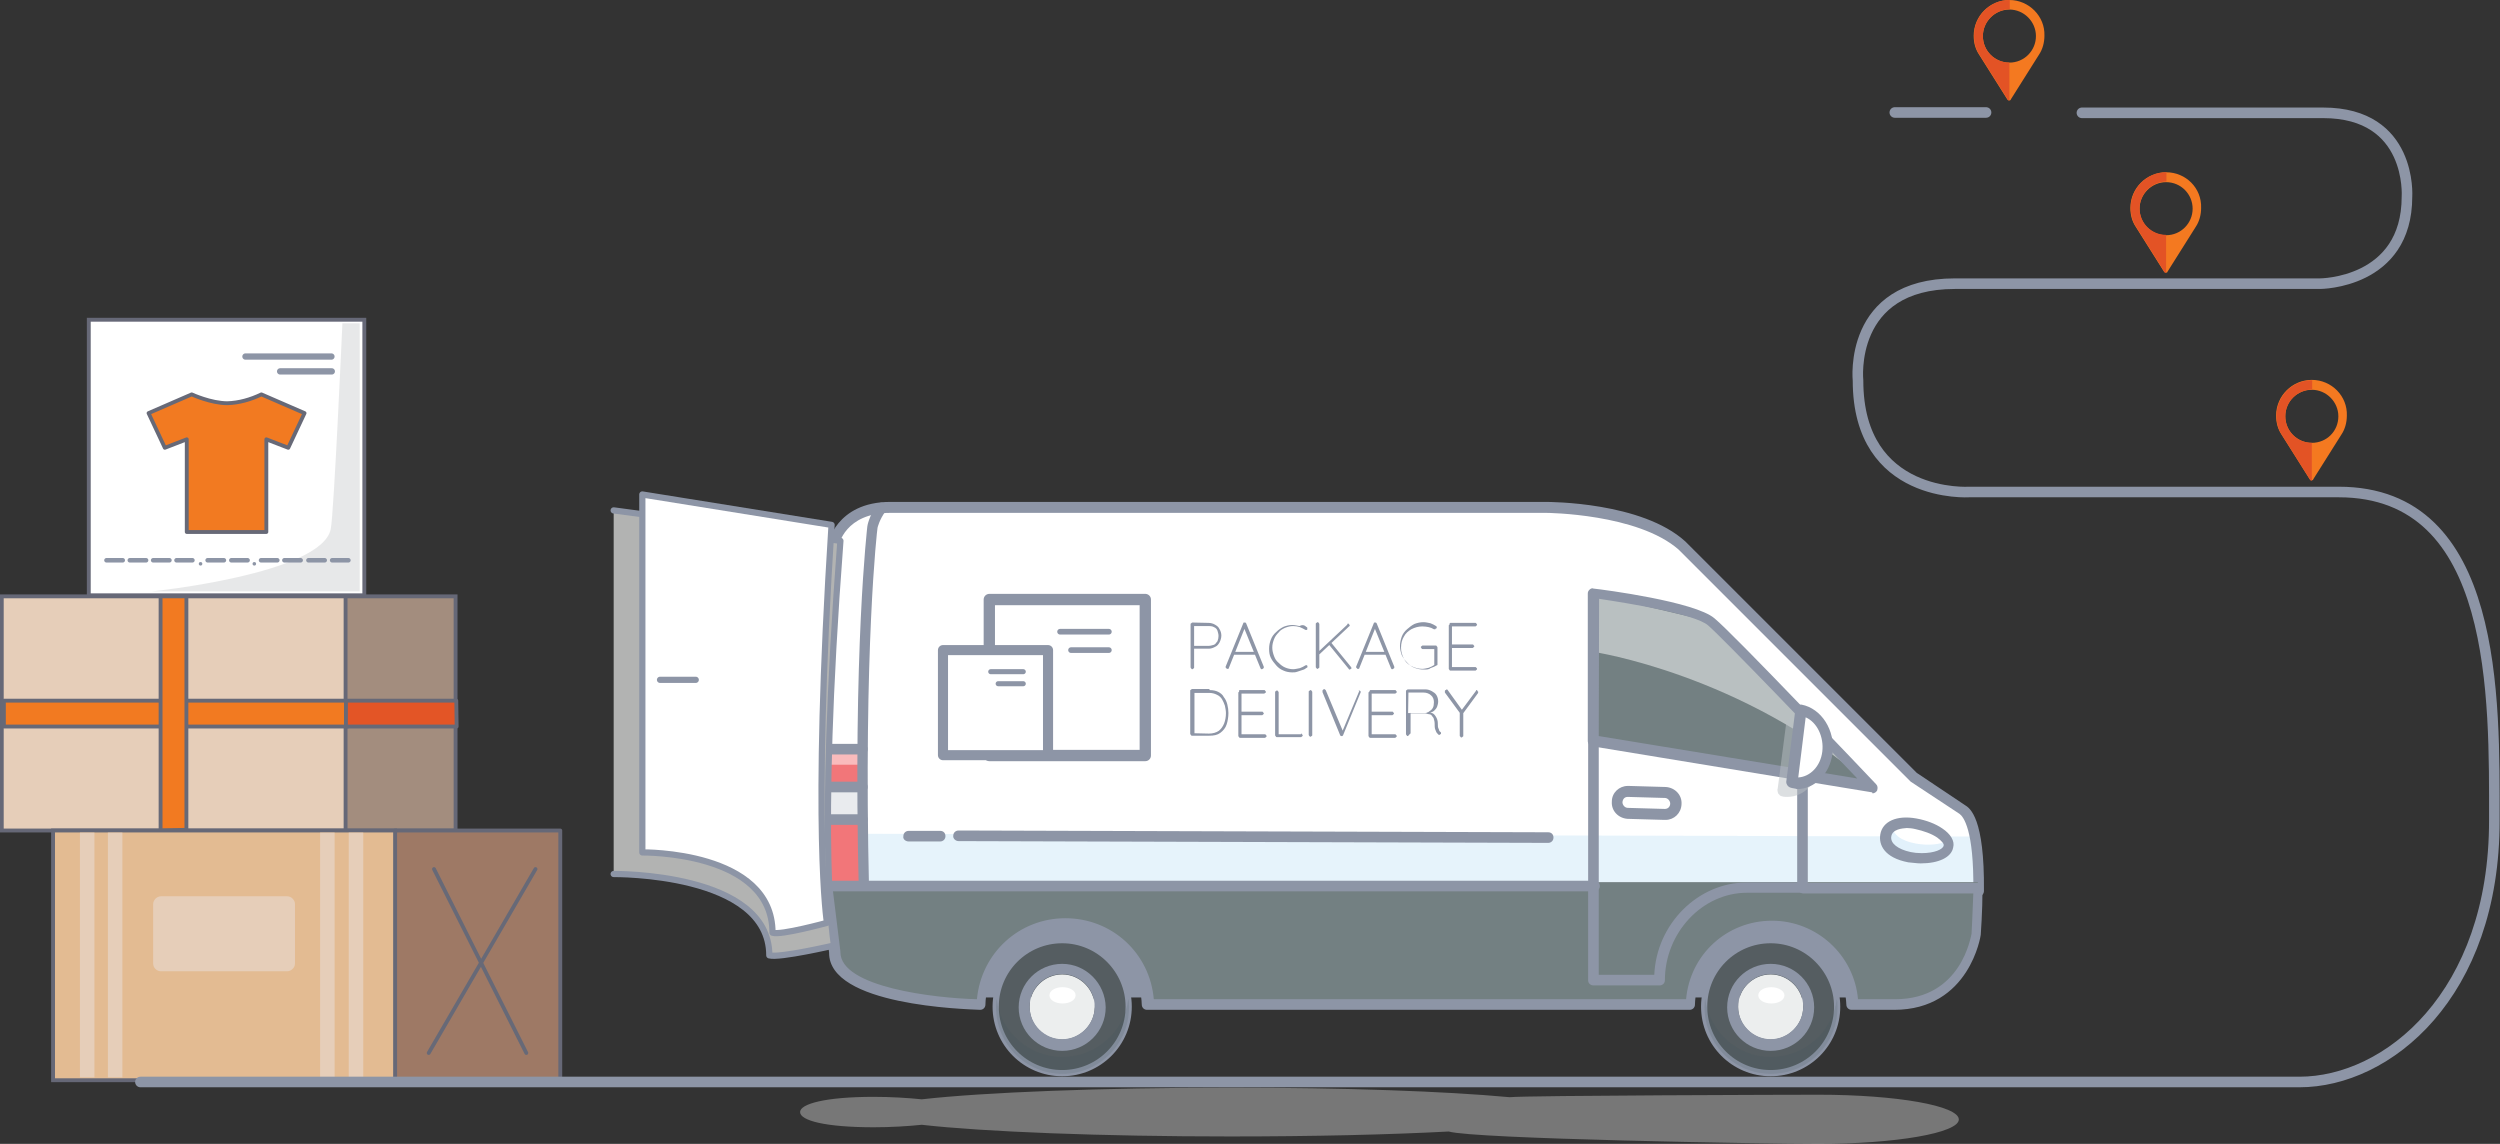 <?xml version="1.0" encoding="utf-8"?>
<!-- Generator: Adobe Illustrator 26.0.3, SVG Export Plug-In . SVG Version: 6.00 Build 0)  -->
<svg version="1.1" xmlns="http://www.w3.org/2000/svg" xmlns:xlink="http://www.w3.org/1999/xlink" x="0px" y="0px"
	 viewBox="0 0 706.8 323.4" style="enable-background:new 0 0 706.8 323.4;" xml:space="preserve">
<rect x="0" y="0" width="706.8" height="323.4" fill="#333333" stroke="none"/>
<style type="text/css">
	.st0{fill:#A38D7E;}
	.st1{fill:none;stroke:#666877;stroke-width:1.094;stroke-miterlimit:10;}
	.st2{fill:#E6CEB9;}
	.st3{fill:#F27A21;}
	.st4{fill:none;stroke:#676977;stroke-width:1.094;stroke-linecap:round;stroke-linejoin:round;stroke-miterlimit:10;}
	.st5{fill:#E35526;}
	.st6{fill:#9E7965;}
	.st7{fill:none;stroke:#666877;stroke-width:1.094;stroke-linecap:round;stroke-linejoin:round;stroke-miterlimit:10;}
	.st8{fill:#E3BB92;}
	.st9{fill:#FFFFFF;}
	.st10{fill:none;stroke:#8D95A6;stroke-width:1.79;stroke-linecap:round;stroke-linejoin:round;}
	.st11{opacity:0.5;enable-background:new    ;}
	.st12{clip-path:url(#SVGID_00000011016178345581734360000011044530597036419475_);fill:#D0D2D3;}
	.st13{fill:none;stroke:#8D95A6;stroke-width:1.28;stroke-linecap:round;stroke-linejoin:round;}
	.st14{fill:#8D95A6;}
	.st15{opacity:0.42;fill:#D5D5D5;enable-background:new    ;}
	.st16{fill:none;stroke:#8D95A6;stroke-width:2.991;stroke-linecap:round;stroke-miterlimit:10;}
	.st17{opacity:0.2;fill:#84C7ED;enable-background:new    ;}
	.st18{fill:#555D61;stroke:#8D95A6;stroke-width:1.758;stroke-miterlimit:10;}
	.st19{opacity:0.15;fill:#3E525A;enable-background:new    ;}
	.st20{fill:#ECEEEE;}
	.st21{fill:#F27679;}
	.st22{fill:#E9EBEE;}
	.st23{opacity:0.5;fill:#FFFFFF;enable-background:new    ;}
	.st24{fill:#738082;}
	.st25{opacity:0.3;fill:#738082;enable-background:new    ;}
	.st26{opacity:0.3;fill:#9ED1F1;enable-background:new    ;}
	.st27{opacity:0.5;fill:#BBC0C5;enable-background:new    ;}
	.st28{fill:#B2B3B2;stroke:#8D95A6;stroke-width:1.758;stroke-linecap:round;stroke-linejoin:round;stroke-miterlimit:10;}
	.st29{fill:#FFFFFF;stroke:#8D95A6;stroke-width:1.758;stroke-linecap:round;stroke-linejoin:round;stroke-miterlimit:10;}
	.st30{fill:none;stroke:#8D95A6;stroke-width:1.758;stroke-linecap:round;stroke-linejoin:round;stroke-miterlimit:10;}
	.st31{fill:#FFFFFF;stroke:#8D95A6;stroke-width:3.198;stroke-linecap:round;stroke-linejoin:round;stroke-miterlimit:10;}
	.st32{fill:none;stroke:#8D95A6;stroke-width:1.599;stroke-linecap:round;stroke-linejoin:round;stroke-miterlimit:10;}
	.st33{fill:#FFFFFF;stroke:#8D95A6;stroke-width:2.853;stroke-linecap:round;stroke-linejoin:round;stroke-miterlimit:10;}
	.st34{fill:none;stroke:#8D95A6;stroke-width:1.427;stroke-linecap:round;stroke-linejoin:round;stroke-miterlimit:10;}
	.st35{fill:#F47920;}
	.st36{fill:#E35325;}
</style>
<g id="Layer_1">
	<g id="Layer_3">
		<rect x="96.6" y="168.6" class="st0" width="32.2" height="66.2"/>
		<rect x="96.6" y="168.6" class="st1" width="32.2" height="66.2"/>
		<rect x="0.5" y="168.6" class="st2" width="97.2" height="66.2"/>
		<rect x="0.5" y="168.6" class="st1" width="97.2" height="66.2"/>
		<polygon class="st3" points="97.9,198.1 1.1,198.1 1.1,205.4 98.3,205.4 		"/>
		<polygon class="st4" points="97.9,198.1 1.1,198.1 1.1,205.4 98.3,205.4 		"/>
		<polygon class="st3" points="52.7,234.6 52.7,168.6 45.4,168.6 45.4,234.8 		"/>
		<polygon class="st4" points="52.7,234.6 52.7,168.6 45.4,168.6 45.4,234.8 		"/>
		<polygon class="st5" points="129,198.1 97.8,198.1 97.8,205.4 129.1,205.4 		"/>
		<polygon class="st4" points="129,198.1 97.8,198.1 97.8,205.4 129.1,205.4 		"/>
		<rect x="111.7" y="234.8" class="st6" width="46.7" height="70.6"/>
		<rect x="111.7" y="234.8" class="st7" width="46.7" height="70.6"/>
		<rect x="15" y="234.8" class="st8" width="96.7" height="70.6"/>
		<rect x="15" y="234.8" class="st1" width="96.7" height="70.6"/>
		<rect x="22.6" y="235.4" class="st2" width="4.1" height="69.2"/>
		<rect x="30.5" y="235.4" class="st2" width="4.1" height="69.2"/>
		<rect x="90.5" y="235.4" class="st2" width="4.1" height="69.2"/>
		<rect x="98.6" y="235.4" class="st2" width="4.1" height="69.2"/>
		<path class="st2" d="M45.5,274.6h35.7c1.1,0,2.2-1,2.2-2.2v-16.8c0-1.1-1-2.2-2.2-2.2H45.5c-1.1,0-2.2,1-2.2,2.2v16.8
			C43.3,273.6,44.3,274.6,45.5,274.6"/>
		<line class="st4" x1="151.4" y1="245.7" x2="121.2" y2="297.7"/>
		<line class="st4" x1="148.8" y1="297.7" x2="122.7" y2="245.7"/>
		<rect x="25.1" y="90.4" class="st9" width="77.9" height="77.9"/>
		<rect x="25.1" y="90.4" class="st1" width="77.9" height="77.9"/>
		<path class="st3" d="M64.3,114c-4.7,0-10.1-2.5-10.1-2.5l-12.2,5.3l4.6,9.8l6.2-2.4v26.2h22.5v-26.2l6.2,2.4l4.6-9.8l-12.2-5.3
			C70.8,113,67.5,113.9,64.3,114"/>
		<path class="st4" d="M64.3,114c-4.7,0-10.1-2.5-10.1-2.5l-12.2,5.3l4.6,9.8l6.2-2.4v26.2h22.5v-26.2l6.2,2.4l4.6-9.8l-12.2-5.3
			C70.8,113,67.5,113.9,64.3,114z"/>
		<line class="st10" x1="93.7" y1="100.8" x2="69.4" y2="100.8"/>
		<line class="st10" x1="93.8" y1="105" x2="79.2" y2="105"/>
		<g class="st11">
			<g>
				<g>
					<defs>
						<rect id="SVGID_1_" x="42.9" y="91.4" width="58.9" height="75.8"/>
					</defs>
					<clipPath id="SVGID_00000005236085206618735630000017314466030842714772_">
						<use xlink:href="#SVGID_1_"  style="overflow:visible;"/>
					</clipPath>
					<path style="clip-path:url(#SVGID_00000005236085206618735630000017314466030842714772_);fill:#D0D2D3;" d="M101.7,91.4v75.8
						H42.9c0,0,48-4.9,50.6-17.6c0.9-4.1,3.3-58.2,3.3-58.2L101.7,91.4L101.7,91.4z"/>
				</g>
			</g>
		</g>
		<line class="st13" x1="98.5" y1="158.4" x2="93.9" y2="158.4"/>
		<line class="st13" x1="91.8" y1="158.4" x2="87.2" y2="158.4"/>
		<line class="st13" x1="85" y1="158.4" x2="80.4" y2="158.4"/>
		<line class="st13" x1="78.4" y1="158.4" x2="73.8" y2="158.4"/>
		<line class="st13" x1="70" y1="158.4" x2="65.4" y2="158.4"/>
		<line class="st13" x1="63.3" y1="158.4" x2="58.7" y2="158.4"/>
		<line class="st13" x1="54.4" y1="158.4" x2="49.9" y2="158.4"/>
		<line class="st13" x1="47.9" y1="158.4" x2="43.3" y2="158.4"/>
		<line class="st13" x1="41.3" y1="158.4" x2="36.7" y2="158.4"/>
		<line class="st13" x1="34.7" y1="158.4" x2="30.1" y2="158.4"/>
		<path class="st14" d="M71.9,159.9c-0.3,0-0.5-0.2-0.5-0.5c0-0.3,0.2-0.5,0.5-0.5s0.5,0.2,0.5,0.5
			C72.4,159.7,72.2,159.9,71.9,159.9"/>
		<path class="st14" d="M56.7,159.9c-0.3,0-0.5-0.2-0.5-0.5c0-0.3,0.2-0.5,0.5-0.5c0.3,0,0.5,0.2,0.5,0.5
			C57.2,159.7,57,159.9,56.7,159.9"/>
	</g>
</g>
<g id="Layer_2">
	<path class="st15" d="M514.2,309.5c-6.2,0-82.1,0.2-87.4,0.7c-18.3-1.7-46.8-2.7-79-2.7c-36,0-69.6,1.3-87.2,3.3
		c-3.9-0.4-8.6-0.7-13.6-0.7c-13.7,0-20.8,2-20.8,4.3c0,2.4,7.1,4.3,20.8,4.3c5,0,9.7-0.3,13.6-0.7c17.6,2,51.1,3.3,87.2,3.3
		c23.3,0,44.8-0.5,61.8-1.4c6.9,2.1,89.7,3.5,104.5,3.5c21.9,0,39.7-3.1,39.7-6.9C553.8,312.6,536.1,309.5,514.2,309.5z"/>
	<path class="st16" d="M39.7,305.9c0,0,588.1,0,610.4,0c24.8,0,55.2-24.5,55.1-74.1c0-34.1,1.2-92.7-44-92.7
		c-43.2,0-104.4,0-104.4,0s-31.5,2.1-31.5-31.5c0,0-2.9-27.4,27.4-27.4s103.2,0,103.2,0s24.6,0,24.6-24.6c0,0,1.6-23.7-23.7-23.7
		c-25.3,0-68.2,0-68.2,0"/>
	<g>
		<path class="st9" d="M235.6,154.2c0,0,1.8-10.7,16.1-10.7c17,0,185.4,0,185.4,0s26.4,0,38.4,10.9l65.5,65.4l13.8,9.1
			c3.9,2.6,4.7,13.9,4.5,23c0,0-314.1,0-326,0C231.6,186,235.6,154.2,235.6,154.2z"/>
		<path class="st17" d="M558.2,236.5c0.8,4.5,1.1,10.4,1.1,15.4c0,0-314.1,0-326,0c-0.2-9.1-0.3-8.3-0.3-16.2L558.2,236.5z"/>
		<path class="st14" d="M271,237.8l166.7,0.5c0.8,0,1.5-0.6,1.5-1.5s-0.6-1.5-1.5-1.5L271,234.8c-0.8,0-1.5,0.6-1.5,1.5
			C269.4,237.1,270.2,237.8,271,237.8z"/>
		<path class="st14" d="M256.9,237.9h8.9c0.8,0,1.5-0.6,1.5-1.5s-0.6-1.5-1.5-1.5h-8.9c-0.8,0-1.5,0.6-1.5,1.5
			C255.2,237.3,256.1,237.9,256.9,237.9z"/>
		<rect x="270.5" y="256.7" class="st14" width="59.7" height="25.3"/>
		<rect x="472.7" y="256.7" class="st14" width="59.7" height="25.3"/>
		<g>
			<path class="st18" d="M519.4,284.6c0,10.4-8.4,18.8-18.8,18.8s-18.8-8.4-18.8-18.8s8.4-18.8,18.8-18.8S519.4,274.3,519.4,284.6z"
				/>
			<path class="st19" d="M500.6,298.8c9.6,0,17.5-7.1,18.7-16.4c0.2,0.8,0.2,1.6,0.2,2.4c0,10.4-8.4,18.8-18.8,18.8
				s-18.8-8.4-18.8-18.8c0-0.8,0-1.6,0.2-2.4C483.3,291.5,491.1,298.8,500.6,298.8z"/>
			<path class="st20" d="M500.6,293.9c5,0,9.2-4.2,9.2-9.2s-4.2-9.2-9.2-9.2s-9.2,4.1-9.2,9.2C491.4,289.8,495.6,293.9,500.6,293.9z
				"/>
			<path class="st20" d="M500.6,289c4.5,0,8.3-3.2,9.1-7.6c0.2,0.5,0.2,1.1,0.2,1.6c0,5-4.1,9.2-9.2,9.2c-5,0-9.2-4.1-9.2-9.2
				c0-0.5,0-1.1,0.2-1.6C492.4,285.8,496.1,289,500.6,289z"/>
			<g>
				<path class="st14" d="M500.6,275.4c5,0,9.2,4.1,9.2,9.2c0,5-4.2,9.2-9.2,9.2s-9.2-4.2-9.2-9.2S495.6,275.4,500.6,275.4
					L500.6,275.4z M500.6,272.5c-6.8,0-12.3,5.5-12.3,12.3s5.5,12.3,12.3,12.3s12.3-5.5,12.3-12.3
					C512.9,278,507.4,272.5,500.6,272.5L500.6,272.5z"/>
			</g>
			<path class="st9" d="M504.5,281.4c0,1.3-1.6,2.3-3.7,2.3s-3.7-1-3.7-2.3s1.6-2.3,3.7-2.3C502.7,279.1,504.5,280.1,504.5,281.4z"
				/>
		</g>
		<g>
			<path class="st18" d="M319.1,284.6c0,10.4-8.4,18.8-18.8,18.8s-18.8-8.4-18.8-18.8s8.4-18.8,18.8-18.8
				C310.7,265.8,319.1,274.3,319.1,284.6z"/>
			<path class="st19" d="M300.3,298.8c9.6,0,17.5-7.1,18.7-16.4c0.2,0.8,0.2,1.6,0.2,2.4c0,10.4-8.4,18.8-18.8,18.8
				s-18.8-8.4-18.8-18.8c0-0.8,0-1.6,0.2-2.4C282.8,291.5,290.8,298.8,300.3,298.8z"/>
			<path class="st20" d="M300.3,293.9c5,0,9.2-4.2,9.2-9.2s-4.2-9.2-9.2-9.2s-9.2,4.1-9.2,9.2C291.1,289.8,295.1,293.9,300.3,293.9z
				"/>
			<path class="st20" d="M300.3,289c4.5,0,8.3-3.2,9.1-7.6c0.2,0.5,0.2,1.1,0.2,1.6c0,5-4.1,9.2-9.2,9.2c-5,0-9.2-4.1-9.2-9.2
				c0-0.5,0-1.1,0.2-1.6C292.1,285.8,295.8,289,300.3,289z"/>
			<g>
				<path class="st14" d="M300.3,275.4c5,0,9.2,4.1,9.2,9.2c0,5-4.2,9.2-9.2,9.2s-9.2-4.2-9.2-9.2S295.1,275.4,300.3,275.4
					L300.3,275.4z M300.3,272.5c-6.8,0-12.3,5.5-12.3,12.3s5.5,12.3,12.3,12.3s12.3-5.5,12.3-12.3C312.5,278,307,272.5,300.3,272.5
					L300.3,272.5z"/>
			</g>
			<path class="st9" d="M304.1,281.4c0,1.3-1.6,2.3-3.7,2.3s-3.7-1-3.7-2.3s1.6-2.3,3.7-2.3S304.1,280.1,304.1,281.4z"/>
		</g>
		<rect x="232.9" y="231.8" class="st21" width="11" height="18.7"/>
		<rect x="232.9" y="222.5" class="st22" width="11" height="9.2"/>
		<rect x="232.9" y="211.7" class="st21" width="11" height="10.9"/>
		<rect x="232.9" y="211.7" class="st23" width="11" height="4.5"/>
		<path class="st14" d="M233.2,253.3L233.2,253.3c0.8,0,1.6-0.6,1.5-1.6c-1.6-64.9,2.3-97,2.4-97.3c0-0.3,1.8-9.4,14.6-9.4h185.4
			c0.3,0,25.9,0.2,37.5,10.4l65.4,65.4l0.2,0.2l13.8,9.1c1.1,0.8,4.1,4.5,3.9,21.7c0,0.8,0.6,1.6,1.5,1.6l0,0c0.8,0,1.5-0.6,1.5-1.5
			c0.2-20.6-3.9-23.4-5.4-24.3l-13.6-9.1l-65.4-65.4c-12.3-11.2-38.4-11.2-39.6-11.2H251.7c-15.4,0-17.7,12-17.7,12
			c0,0.3-4.1,32.6-2.4,97.8C231.7,252.7,232.4,253.3,233.2,253.3z"/>
		<path class="st14" d="M244.2,253.3L244.2,253.3c0.8,0,1.6-0.6,1.5-1.6c-1.6-68.4,2.3-102.2,2.4-102.5l0,0c0,0,0.5-2.3,2.3-4.7
			c0.5-0.6,0.3-1.6-0.3-2.1s-1.6-0.3-2.1,0.3c-2.3,3.1-2.8,6-2.8,6.2c0,0.3-4.1,34.4-2.4,103C242.8,252.7,243.4,253.3,244.2,253.3z"
			/>
		<path class="st24" d="M559.2,249.6c0,8.9-0.5,14.3-0.5,14.3s-2.8,19.9-23,19.9c-3.9,0-12,0-12,0c-0.5-12.3-10.5-22.2-22.9-22.2
			c-12.5,0-22.5,9.9-22.9,22.2h-27.2H324.5c-0.5-12.7-10.9-22.9-23.7-22.9c-12.8,0-23.2,10.2-23.7,22.9c0,0-41.7-0.6-41.7-14.9
			l-2.3-19.5h326L559.2,249.6L559.2,249.6z"/>
		<path class="st25" d="M535.7,283.8c-3.9,0-12,0-12,0c-0.2-7.1-3.7-13.3-8.9-17.4h43.3C556.6,271.8,551.4,283.8,535.7,283.8z"/>
		<path class="st25" d="M477.8,283.8h-27.2H324.4c-0.2-7-3.6-13.1-8.4-17.4h170.8C481.5,270.5,477.9,276.9,477.8,283.8z"/>
		<path class="st25" d="M285.6,266.5c-5,4.2-8.3,10.4-8.4,17.4c0,0-41.7-0.6-41.7-14.9l-0.3-2.4h50.4V266.5z"/>
		<path class="st14" d="M277.1,285.5c0.8,0,1.5-0.6,1.5-1.5c0.3-12,10.1-21.4,22.1-21.4c12,0,21.7,9.4,22.1,21.4
			c0,0.8,0.6,1.5,1.5,1.5h153.4c0.8,0,1.5-0.6,1.5-1.5c0.3-11.7,9.7-20.8,21.4-20.8s20.9,9.1,21.4,20.8c0,0.8,0.6,1.5,1.5,1.5h12
			c21.4,0,24.5-21.1,24.5-21.2c0-0.2,0.5-6.5,0.5-13.1c0-0.5-0.2-0.8-0.5-1.1c-0.3-0.3-0.6-0.5-1.1-0.5h-49c-0.8,0-1.5,0.6-1.5,1.5
			s0.6,1.5,1.5,1.5h48c-0.2,6-0.5,11.2-0.5,11.4c-0.2,0.6-2.8,18.5-21.6,18.5h-10.5c-1.1-12.5-11.7-22.2-24.3-22.2
			c-12.8,0-23.2,9.6-24.3,22.2H326.2c-1.1-13-11.8-22.9-25-22.9c-13.1,0-23.8,9.9-25,22.9c-12-0.3-38.6-3.4-38.6-13.3V269l-2.1-17
			h215.3c0.8,0,1.5-0.6,1.5-1.5s-0.6-1.5-1.5-1.5H233.5c-0.5,0-0.8,0.2-1.1,0.5s-0.5,0.8-0.3,1.1l2.3,18.7
			C234.2,284.3,272.8,285.3,277.1,285.5L277.1,285.5z"/>
		<path class="st14" d="M450.5,278.6h18.7c0.8,0,1.5-0.6,1.5-1.5c0-13.3,10.5-24.7,23.2-24.7h15.7c0.8,0,1.5-0.6,1.5-1.5v-48.8
			c0-0.8-0.6-1.5-1.5-1.5s-1.5,0.6-1.5,1.5v47.4h-14.3c-13.8,0-25.5,11.8-26.1,26.1H452v-66.2c0-0.8-0.6-1.5-1.5-1.5
			s-1.5,0.6-1.5,1.5v67.8C449,278,449.7,278.6,450.5,278.6z"/>
		<g>
			<path class="st9" d="M470.8,230.1c1.6,0,2.9-1.3,3.1-2.9c0-1.6-1.3-3.1-2.9-3.2l-10.5-0.3c-1.8,0-3.1,1.3-3.2,2.9
				c0,1.6,1.3,3.1,2.9,3.2C460.1,229.8,470.6,230.1,470.8,230.1C470.6,230.1,470.6,230.1,470.8,230.1z"/>
			<g>
				<path class="st14" d="M460.2,225.3L460.2,225.3l10.5,0.3c0.8,0,1.5,0.8,1.5,1.6s-0.6,1.5-1.5,1.5l0,0l0,0l-10.5-0.3
					c-0.8,0-1.5-0.8-1.5-1.6C458.8,225.8,459.4,225.3,460.2,225.3L460.2,225.3z M460.2,222.2c-2.4,0-4.5,1.9-4.5,4.4
					c-0.2,2.6,1.8,4.7,4.4,4.9l10.4,0.3h0.2h0.2c2.4,0,4.4-1.9,4.5-4.4c0.2-2.6-1.8-4.7-4.4-4.9l-10.4-0.3
					C460.4,222.2,460.2,222.2,460.2,222.2L460.2,222.2L460.2,222.2z"/>
			</g>
		</g>
		<g>
			<path class="st9" d="M550.9,239.2c-0.5,2.6-5.8,3.9-10.9,3.1c-5-1-7.3-3.6-6.8-6.2s3.4-4.2,8.4-3.2
				C546.7,233.9,551.2,236.6,550.9,239.2z"/>
			<path class="st26" d="M533.1,236.1c0.2-1.1,0.8-1.9,1.8-2.6c0.2,2.3,2.4,4.2,6.8,5c3.4,0.6,6.8,0.3,8.9-0.8
				c0.2,0.5,0.3,1,0.2,1.5c-0.5,2.6-5.8,3.9-10.9,3.1C534.8,241.3,532.6,238.7,533.1,236.1z"/>
			<path class="st14" d="M539.5,243.8c-6.8-1.3-8.4-5-7.9-7.9c0.6-3.7,4.7-5.5,10.2-4.5c2.8,0.5,5.4,1.5,7.3,2.8
				c2.4,1.6,3.6,3.6,3.1,5.4c-0.5,2.8-4.1,4.5-9.2,4.5C542,244.1,540.8,243.9,539.5,243.8z M534.7,236.5c-0.3,1.9,1.8,3.6,5.5,4.4
				c1,0.2,1.9,0.3,3.1,0.3c3.7,0,6-1.1,6.2-2.1c0.2-0.5-0.5-1.3-1.8-2.3c-1.6-1.1-3.9-1.9-6.2-2.4c-0.8-0.2-1.8-0.3-2.4-0.3
				C537.8,234.2,535,234.4,534.7,236.5z"/>
		</g>
		<path class="st24" d="M483.9,175.7c-5.2-4.4-33.4-7.9-33.4-7.9v41.7l79,13C529.5,222.4,489.3,180.2,483.9,175.7z"/>
		<path class="st23" d="M450.5,184.3c0,0,41.8,6.2,77.8,37.1l-44.4-45.6l-33.4-7.9V184.3z"/>
		<path class="st14" d="M529.2,224l-79-13c-0.8-0.2-1.3-0.8-1.3-1.5v-41.7c0-0.5,0.2-0.8,0.5-1.1c0.3-0.3,0.8-0.5,1.1-0.3
			c2.9,0.3,28.7,3.7,34.2,8.4c5.4,4.4,44,45.1,45.7,46.9c0.5,0.5,0.5,1.1,0.3,1.8c-0.3,0.5-0.8,0.8-1.3,0.8
			C529.3,224,529.3,224,529.2,224z M452,208.1l73.1,12c-9.6-10.1-38-39.7-42.2-43.3c-3.7-3.2-22.2-6.2-30.8-7.5L452,208.1L452,208.1
			z"/>
		<g>
			<path class="st27" d="M502.6,222.9l2.4-18.5c0.2-1,0.8-1.6,1.6-1.5c2.6,0.5,4.9,2.3,6.3,4.9c1.5,2.4,1.9,5.4,1.6,8.1
				c-0.6,5.4-4.5,9.4-9.2,9.4l0,0c-0.5,0-1.1,0-1.6-0.2c-0.3,0-0.6-0.3-1-0.8C502.6,223.8,502.4,223.3,502.6,222.9z"/>
			<path class="st9" d="M516.7,212.6c-0.8,5.7-5.2,9.4-10.1,8.4l2.6-20.6C514.1,201.6,517.5,207,516.7,212.6z"/>
			<path class="st9" d="M515.2,216.5c0.6-5.2-2.1-10.2-6.3-11.7l0.5-4.2c4.9,1,8.1,6.3,7.5,12c-0.2,1.8-0.8,3.4-1.8,4.7
				C515.1,217.2,515.1,216.8,515.2,216.5z"/>
			<path class="st14" d="M506.3,222.7c-0.8-0.2-1.3-1-1.3-1.6l2.6-20.6c0-0.5,0.3-0.8,0.6-1c0.3-0.3,0.8-0.3,1.1-0.3
				c5.7,1.1,9.6,7.3,8.8,13.8c-0.8,5.8-5,10.1-10.1,10.1l0,0C507.6,222.9,506.9,222.9,506.3,222.7z M508.4,219.8
				c3.4-0.2,6.3-3.2,6.8-7.3c0.5-4.2-1.5-8.3-4.7-9.7L508.4,219.8z"/>
		</g>
		<path class="st14" d="M233.3,213.3h10.5c0.8,0,1.5-0.6,1.5-1.5s-0.6-1.5-1.5-1.5h-10.5c-0.8,0-1.5,0.6-1.5,1.5
			C231.7,212.5,232.5,213.3,233.3,213.3z"/>
		<path class="st14" d="M233.3,224h10.5c0.8,0,1.5-0.6,1.5-1.5s-0.6-1.5-1.5-1.5h-10.5c-0.8,0-1.5,0.6-1.5,1.5
			C231.7,223.3,232.5,224,233.3,224z"/>
		<path class="st14" d="M233.3,233.2h10.5c0.8,0,1.5-0.6,1.5-1.5s-0.6-1.5-1.5-1.5h-10.5c-0.8,0-1.5,0.6-1.5,1.5
			C231.7,232.6,232.5,233.2,233.3,233.2z"/>
	</g>
	<path class="st28" d="M173.5,247.1c0,0,44-0.5,44,23c2.8,0.8,18.3-2.8,18.3-2.8s-4.9-26.4,1.8-114.4l-64.1-8.6"/>
	<path class="st29" d="M235.1,148.4l-53.5-8.6V241c0,0,36.8-0.5,36.8,22.7c2.3,0.8,15.4-2.8,15.4-2.8S229.6,234.9,235.1,148.4z"/>
	<line class="st30" x1="186.6" y1="192.2" x2="196.7" y2="192.2"/>
	<g>
		<g>
			<g>
				<g>
					<rect x="279.7" y="169.5" class="st31" width="44.1" height="44.1"/>
				</g>
				<line class="st32" x1="299.7" y1="178.6" x2="313.5" y2="178.6"/>
				<line class="st32" x1="302.8" y1="183.8" x2="313.5" y2="183.8"/>
			</g>
		</g>
	</g>
	<g>
		<g>
			<g>
				<g>
					<rect x="266.6" y="183.8" class="st33" width="29.7" height="29.7"/>
				</g>
				<line class="st34" x1="280.1" y1="189.9" x2="289.3" y2="189.9"/>
				<line class="st34" x1="282.2" y1="193.3" x2="289.3" y2="193.3"/>
			</g>
		</g>
	</g>
	<g>
		<g>
			<g>
				<path class="st14" d="M342,195.1c1,0,1.8,0.2,2.4,0.5s1.3,0.8,1.6,1.5c0.5,0.6,0.8,1.3,1,2.1c0.2,0.8,0.3,1.6,0.3,2.4
					c0,1.1-0.2,2.3-0.5,3.2c-0.3,1-1,1.8-1.8,2.4s-1.8,0.8-3.1,0.8H337c-0.2,0-0.2,0-0.3-0.2c0,0-0.2-0.2-0.2-0.3v-12.2
					c0-0.2,0-0.2,0.2-0.3c0,0,0.2-0.2,0.3-0.2h4.9L342,195.1L342,195.1z M341.8,207.4c1.1,0,2.1-0.3,2.8-0.8
					c0.6-0.5,1.1-1.1,1.5-2.1c0.3-0.8,0.5-1.8,0.5-2.9c0-0.8-0.2-1.5-0.3-2.1c-0.2-0.6-0.5-1.3-0.8-1.8s-0.8-1-1.5-1.3
					c-0.6-0.3-1.3-0.5-2.1-0.5h-4.4l0.2-0.2v11.8l-0.2-0.2L341.8,207.4L341.8,207.4z"/>
				<path class="st14" d="M350.4,195.1h7c0.2,0,0.2,0,0.3,0.2c0,0,0.2,0.2,0.2,0.3c0,0.2,0,0.2-0.2,0.3s-0.2,0.2-0.3,0.2h-6.6
					l0.2-0.3v5.7l-0.2-0.3h6c0.2,0,0.2,0,0.3,0.2c0.2,0.2,0.2,0.2,0.2,0.3s0,0.2-0.2,0.3c-0.2,0.2-0.2,0.2-0.3,0.2h-6l0.2-0.2v5.8
					v-0.2h6.6c0.2,0,0.2,0,0.3,0.2c0.2,0.2,0.2,0.2,0.2,0.3s0,0.2-0.2,0.3c-0.2,0.2-0.2,0.2-0.3,0.2h-7c-0.2,0-0.2,0-0.3-0.2
					c0,0-0.2-0.2-0.2-0.3v-12.2c0-0.2,0-0.2,0.2-0.3C350.3,195.1,350.4,195.1,350.4,195.1z"/>
				<path class="st14" d="M367.8,207.4c0.2,0,0.2,0,0.3,0.2c0.2,0.2,0.2,0.2,0.2,0.3c0,0.2,0,0.2-0.2,0.3c-0.2,0.2-0.2,0.2-0.3,0.2
					H361c-0.2,0-0.2,0-0.3-0.2c0,0-0.2-0.2-0.2-0.3v-12.2c0-0.2,0-0.2,0.2-0.3c0,0,0.2-0.2,0.3-0.2s0.2,0,0.3,0.2
					c0,0,0.2,0.2,0.2,0.3v12.2l-0.3-0.3h6.6L367.8,207.4L367.8,207.4z"/>
				<path class="st14" d="M371,207.8c0,0.2,0,0.2-0.2,0.3s-0.2,0.2-0.3,0.2s-0.2,0-0.3-0.2c0,0-0.2-0.2-0.2-0.3v-12.2
					c0-0.2,0-0.2,0.2-0.3c0,0,0.2-0.2,0.3-0.2c0.2,0,0.2,0,0.3,0.2c0,0,0.2,0.2,0.2,0.3V207.8z"/>
				<path class="st14" d="M384.2,195.1c0.2,0,0.2,0,0.3,0.2c0.2,0.2,0.2,0.2,0.2,0.2v0.2l-5,12.2l-0.2,0.2h-0.2h-0.2l-0.2-0.2
					l-5-12.2c0,0,0,0,0-0.2c0,0,0,0,0-0.2s0-0.2,0.2-0.3c0.2-0.2,0.2-0.2,0.2-0.2c0.2,0,0.3,0.2,0.5,0.3l4.9,11.7h-0.2l4.9-11.7
					C383.9,195.3,384,195.1,384.2,195.1z"/>
				<path class="st14" d="M387.4,195.1h7c0.2,0,0.2,0,0.3,0.2c0,0,0.2,0.2,0.2,0.3c0,0.2,0,0.2-0.2,0.3c-0.2,0.2-0.2,0.2-0.3,0.2
					h-6.8l0.2-0.3v5.7l-0.2-0.3h6c0.2,0,0.2,0,0.3,0.2c0.2,0.2,0.2,0.2,0.2,0.3s0,0.2-0.2,0.3c-0.2,0.2-0.2,0.2-0.3,0.2h-6l0.2-0.2
					v5.8v-0.2h6.6c0.2,0,0.2,0,0.3,0.2c0.2,0.2,0.2,0.2,0.2,0.3s0,0.2-0.2,0.3c-0.2,0.2-0.2,0.2-0.3,0.2h-7c-0.2,0-0.2,0-0.3-0.2
					c0,0-0.2-0.2-0.2-0.3v-12.2c0-0.2,0-0.2,0.2-0.3C387.3,195.1,387.4,195.1,387.4,195.1z"/>
				<path class="st14" d="M398,208.1c-0.2,0-0.2,0-0.3-0.2s-0.2-0.2-0.2-0.3v-12.2c0-0.2,0-0.2,0.2-0.3c0,0,0.2-0.2,0.3-0.2h4.9
					c0.8,0,1.3,0.2,1.9,0.5c0.5,0.3,1,0.6,1.3,1.1s0.5,1.1,0.5,1.8s-0.2,1.1-0.3,1.5c-0.2,0.5-0.5,0.8-0.8,1.1
					c-0.3,0.3-0.8,0.5-1.3,0.6l-0.8-0.2c0.5,0,1,0.2,1.5,0.3c0.5,0.2,0.8,0.6,1.1,1.1c0.3,0.5,0.5,1.1,0.5,1.8s0,1.1,0.2,1.5
					s0.2,0.5,0.2,0.6c0.2,0.2,0.2,0.3,0.3,0.3l0.2,0.2c0,0,0,0.2,0,0.3c0,0,0,0.2-0.2,0.2c0,0-0.2,0-0.2,0.2h-0.2
					c-0.2-0.2-0.3-0.3-0.5-0.5s-0.3-0.5-0.5-1s-0.2-1-0.2-1.8c0-0.6-0.2-1-0.3-1.5c-0.2-0.3-0.5-0.6-0.6-0.8
					c-0.2-0.2-0.6-0.3-0.8-0.3c-0.3,0-0.6-0.2-0.8-0.2h-4.5l0.2-0.2v5.7c0,0.2,0,0.2-0.2,0.3C398.3,207.9,398.1,208.1,398,208.1z
					 M398.1,201.6h4.7c0.5,0,1-0.2,1.3-0.5c0.5-0.3,0.8-0.6,1-1c0.2-0.3,0.3-1,0.3-1.6c0-0.8-0.3-1.5-0.8-1.9
					c-0.5-0.5-1.3-0.8-2.1-0.8H398l0.2-0.2L398.1,201.6L398.1,201.6z"/>
				<path class="st14" d="M417.4,195.1c0.2,0,0.2,0,0.3,0.2c0,0.2,0.2,0.2,0.2,0.2v0.2c0,0,0,0,0,0.2l-4.4,6l0.2-0.5v6.6
					c0,0.2,0,0.2-0.2,0.3c-0.2,0.2-0.2,0.2-0.3,0.2c-0.2,0-0.2,0-0.3-0.2c-0.2-0.2-0.2-0.2-0.2-0.3v-6.5l0.2,0.3l-4.4-6
					c0,0,0,0,0-0.2c0,0,0,0,0-0.2s0-0.2,0.2-0.3c0.2,0,0.2-0.2,0.3-0.2s0.2,0,0.3,0.2l4.1,5.7h-0.2l4.1-5.5
					C417.3,195.1,417.3,195.1,417.4,195.1z"/>
			</g>
		</g>
		<g>
			<g>
				<path class="st14" d="M341.7,176.1c0.6,0,1.3,0.2,1.8,0.5s1,0.6,1.3,1.3c0.3,0.5,0.5,1.1,0.5,1.8c0,0.6-0.2,1.3-0.5,1.9
					c-0.3,0.5-0.6,1-1.3,1.3c-0.6,0.3-1.1,0.5-1.8,0.5h-4.1v-0.2v5.5c0,0.2,0,0.2-0.2,0.3c-0.2,0.2-0.2,0.2-0.3,0.2
					c-0.2,0-0.2,0-0.3-0.2c0,0-0.2-0.2-0.2-0.3v-12.2c0-0.2,0-0.2,0.2-0.3c0,0,0.2-0.2,0.3-0.2L341.7,176.1L341.7,176.1z
					 M341.7,182.6c0.6,0,1-0.2,1.5-0.3c0.5-0.2,0.6-0.6,1-1c0.2-0.5,0.3-1,0.3-1.5c0-0.6-0.2-1.1-0.3-1.5c-0.2-0.5-0.5-0.8-1-1
					c-0.3-0.2-0.8-0.3-1.5-0.3h-4.1v-0.2v5.8l0,0H341.7L341.7,182.6z"/>
				<path class="st14" d="M352.1,177.1l-4.7,11.8c0,0,0,0.2-0.2,0.2s-0.2,0-0.2,0c-0.2,0-0.2,0-0.3-0.2l-0.2-0.2v-0.2l5-12.3
					c0-0.2,0.2-0.2,0.2-0.2h0.2c0.2,0,0.2,0,0.2,0l0.2,0.2l5,12.3v0.2c0,0.2,0,0.2-0.2,0.3c0,0-0.2,0.2-0.3,0.2c-0.2,0-0.2,0-0.2,0
					l-0.2-0.2l-4.9-12h0.6V177.1z M348.7,185.1l0.3-0.8h6l0.2,0.8H348.7z"/>
				<path class="st14" d="M369.4,177.3c0.2,0,0.2,0.2,0.2,0.3s0,0.2,0,0.3c0,0.2-0.2,0.2-0.2,0.2s-0.2,0-0.3,0
					c-0.5-0.3-1.1-0.6-1.6-0.8c-0.6-0.2-1.3-0.3-1.9-0.3c-0.8,0-1.5,0.2-2.3,0.5c-0.6,0.3-1.3,0.6-1.8,1.3c-0.5,0.5-1,1.1-1.3,1.9
					s-0.5,1.5-0.5,2.4c0,0.8,0.2,1.6,0.5,2.4s0.6,1.3,1.3,1.9c0.5,0.5,1.1,1,1.8,1.3s1.5,0.5,2.3,0.5c0.6,0,1.3-0.2,1.9-0.3
					c0.6-0.2,1.1-0.5,1.6-0.8c0.2,0,0.2-0.2,0.3,0c0.2,0,0.2,0,0.2,0.2s0.2,0.2,0,0.3c0,0.2,0,0.2-0.2,0.2c-0.3,0.2-0.6,0.5-1.1,0.6
					c-0.5,0.2-1,0.3-1.5,0.5s-1,0.2-1.5,0.2c-0.8,0-1.8-0.2-2.4-0.5c-0.8-0.3-1.5-0.8-2.1-1.5s-1.1-1.3-1.5-2.1s-0.5-1.6-0.5-2.6
					s0.2-1.8,0.5-2.6s0.8-1.5,1.5-2.1c0.6-0.6,1.3-1.1,2.1-1.5c0.8-0.3,1.6-0.5,2.4-0.5s1.5,0.2,2.1,0.3
					C368.3,176.5,368.9,176.8,369.4,177.3z"/>
				<path class="st14" d="M372.5,189.1c-0.2,0-0.2,0-0.3-0.2c-0.2-0.2-0.2-0.2-0.2-0.3v-12.2c0-0.2,0-0.2,0.2-0.3
					c0,0,0.2-0.2,0.3-0.2c0.2,0,0.2,0,0.3,0.2c0,0,0.2,0.2,0.2,0.3v12.2c0,0.2,0,0.2-0.2,0.3S372.7,189.1,372.5,189.1z M381.1,176.3
					c0.2,0,0.2,0,0.3,0.2c0,0,0.2,0.2,0.2,0.3c0,0.2,0,0.2-0.2,0.3l-8.6,8.1l-0.2-0.8l8.3-7.8C380.9,176.3,381.1,176.3,381.1,176.3z
					 M381.6,189.3c-0.2,0-0.2,0-0.3-0.2l-5.7-7l0.6-0.6l5.7,7c0,0.2,0.2,0.2,0.2,0.3s0,0.3-0.2,0.3
					C381.7,189.3,381.6,189.3,381.6,189.3z"/>
				<path class="st14" d="M389,177.1l-4.7,11.8c0,0,0,0.2-0.2,0.2s-0.2,0-0.2,0c-0.2,0-0.2,0-0.3-0.2l-0.2-0.2v-0.2l5-12.3
					c0-0.2,0.2-0.2,0.2-0.2h0.2c0.2,0,0.2,0,0.2,0l0.2,0.2l5,12.3v0.2c0,0.2,0,0.2-0.2,0.3c0,0-0.2,0.2-0.3,0.2s-0.2,0-0.2,0
					l-0.2-0.2l-4.9-12h0.6V177.1z M385.5,185.1l0.3-0.8h6l0.2,0.8H385.5z"/>
				<path class="st14" d="M402.5,189.3c-1,0-1.8-0.2-2.6-0.5c-0.8-0.3-1.5-0.8-2.1-1.5c-0.6-0.6-1.1-1.3-1.5-2.1
					c-0.3-0.8-0.5-1.8-0.5-2.6s0.2-1.8,0.5-2.6c0.3-0.8,0.8-1.5,1.5-2.1s1.3-1.1,2.1-1.5c0.8-0.3,1.6-0.5,2.6-0.5
					c0.6,0,1.3,0.2,1.9,0.3c0.6,0.2,1.1,0.5,1.6,0.8l0.2,0.2v0.2c0,0.2,0,0.2-0.2,0.3c-0.2,0-0.2,0.2-0.2,0.2h-0.2c0,0,0,0-0.2,0
					c-0.5-0.3-1-0.5-1.5-0.6s-1.1-0.2-1.8-0.2c-1.1,0-2.1,0.3-3.1,0.8c-0.8,0.5-1.6,1.1-2.1,2.1c-0.5,0.8-0.8,1.9-0.8,3.1
					s0.3,2.1,0.8,3.1s1.1,1.6,2.1,2.1s1.9,0.8,3.1,0.8c0.6,0,1.3-0.2,1.8-0.3c0.6-0.2,1.1-0.5,1.6-0.8v0.3v-5l0.3,0.2h-3.6
					c-0.2,0-0.2,0-0.3-0.2s-0.2-0.2-0.2-0.3c0-0.2,0-0.2,0.2-0.3c0.2-0.2,0.2-0.2,0.3-0.2h3.7c0.2,0,0.2,0,0.3,0.2
					c0,0,0.2,0.2,0.2,0.3v4.7v0.2c0,0,0,0.2-0.2,0.2c-0.5,0.3-1.1,0.6-1.8,0.8C404,189.3,403.3,189.3,402.5,189.3z"/>
				<path class="st14" d="M410.1,176.1h7c0.2,0,0.2,0,0.3,0.2c0,0,0.2,0.2,0.2,0.3s0,0.2-0.2,0.3c-0.2,0.2-0.2,0.2-0.3,0.2h-6.8
					l0.2-0.3v5.7l-0.2-0.3h6c0.2,0,0.2,0,0.3,0.2c0.2,0.2,0.2,0.2,0.2,0.3c0,0.2,0,0.2-0.2,0.3c-0.2,0.2-0.2,0.2-0.3,0.2h-6l0.2-0.2
					v5.8v-0.2h6.6c0.2,0,0.2,0,0.3,0.2c0.2,0.2,0.2,0.2,0.2,0.3s0,0.2-0.2,0.3c-0.2,0.2-0.2,0.2-0.3,0.2h-7c-0.2,0-0.2,0-0.3-0.2
					c0,0-0.2-0.2-0.2-0.3v-12.2c0-0.2,0-0.2,0.2-0.3C409.8,176.1,410,176.1,410.1,176.1z"/>
			</g>
		</g>
	</g>
	<line class="st16" x1="561.5" y1="31.8" x2="535.7" y2="31.8"/>
	<g>
		<g>
			<g>
				<path class="st35" d="M568.1,0C562.6,0,558,4.5,558,10.1c0,2,0.5,3.8,1.5,5.3l8,12.7c0.1,0.2,0.4,0.3,0.5,0.3
					c0.3,0,0.5-0.1,0.5-0.3l8-12.7c1-1.5,1.5-3.4,1.5-5.3C578.2,4.6,573.6,0,568.1,0z M568.1,17.7c-4.2,0-7.5-3.4-7.5-7.5
					s3.4-7.5,7.5-7.5s7.5,3.4,7.5,7.5C575.6,14.3,572.3,17.7,568.1,17.7z"/>
			</g>
			<path class="st36" d="M560.6,10.2c0,4.2,3.4,7.5,7.5,7.5v10.7c-0.3,0-0.5-0.1-0.5-0.3l-8-12.7c-1-1.5-1.5-3.4-1.5-5.3
				c0-5.5,4.4-10.1,10.1-10.1v2.6C563.9,2.7,560.6,6.1,560.6,10.2z"/>
		</g>
	</g>
	<g>
		<g>
			<g>
				<path class="st35" d="M612.4,48.7c-5.5,0-10.1,4.5-10.1,10.1c0,2,0.5,3.8,1.5,5.3l8,12.7c0.1,0.2,0.4,0.3,0.5,0.3
					c0.3,0,0.5-0.1,0.5-0.3l8-12.7c1-1.5,1.5-3.4,1.5-5.3C622.5,53.2,618,48.7,612.4,48.7z M612.4,66.5c-4.2,0-7.5-3.4-7.5-7.5
					s3.4-7.5,7.5-7.5c4.2,0,7.5,3.4,7.5,7.5S616.6,66.5,612.4,66.5z"/>
			</g>
			<path class="st36" d="M604.9,58.9c0,4.2,3.4,7.5,7.5,7.5v10.7c-0.3,0-0.5-0.1-0.5-0.3l-8-12.7c-1-1.5-1.5-3.4-1.5-5.3
				c0-5.5,4.4-10.1,10.1-10.1v2.6C608.3,51.4,604.9,54.8,604.9,58.9z"/>
		</g>
	</g>
	<g>
		<g>
			<g>
				<path class="st35" d="M653.6,107.4c-5.5,0-10.1,4.5-10.1,10.1c0,2,0.5,3.8,1.5,5.3l8,12.7c0.1,0.2,0.4,0.3,0.5,0.3
					c0.3,0,0.5-0.1,0.5-0.3l8-12.7c1-1.5,1.5-3.4,1.5-5.3C663.7,112,659.2,107.4,653.6,107.4z M653.6,125.2c-4.2,0-7.5-3.4-7.5-7.5
					c0-4.2,3.4-7.5,7.5-7.5s7.5,3.4,7.5,7.5C661.1,121.9,657.8,125.2,653.6,125.2z"/>
			</g>
			<path class="st36" d="M646.1,117.7c0,4.2,3.4,7.5,7.5,7.5v10.7c-0.3,0-0.5-0.1-0.5-0.3l-8-12.7c-1-1.5-1.5-3.4-1.5-5.3
				c0-5.5,4.4-10.1,10.1-10.1v2.6C649.5,110.2,646.1,113.5,646.1,117.7z"/>
		</g>
	</g>
</g>
</svg>
